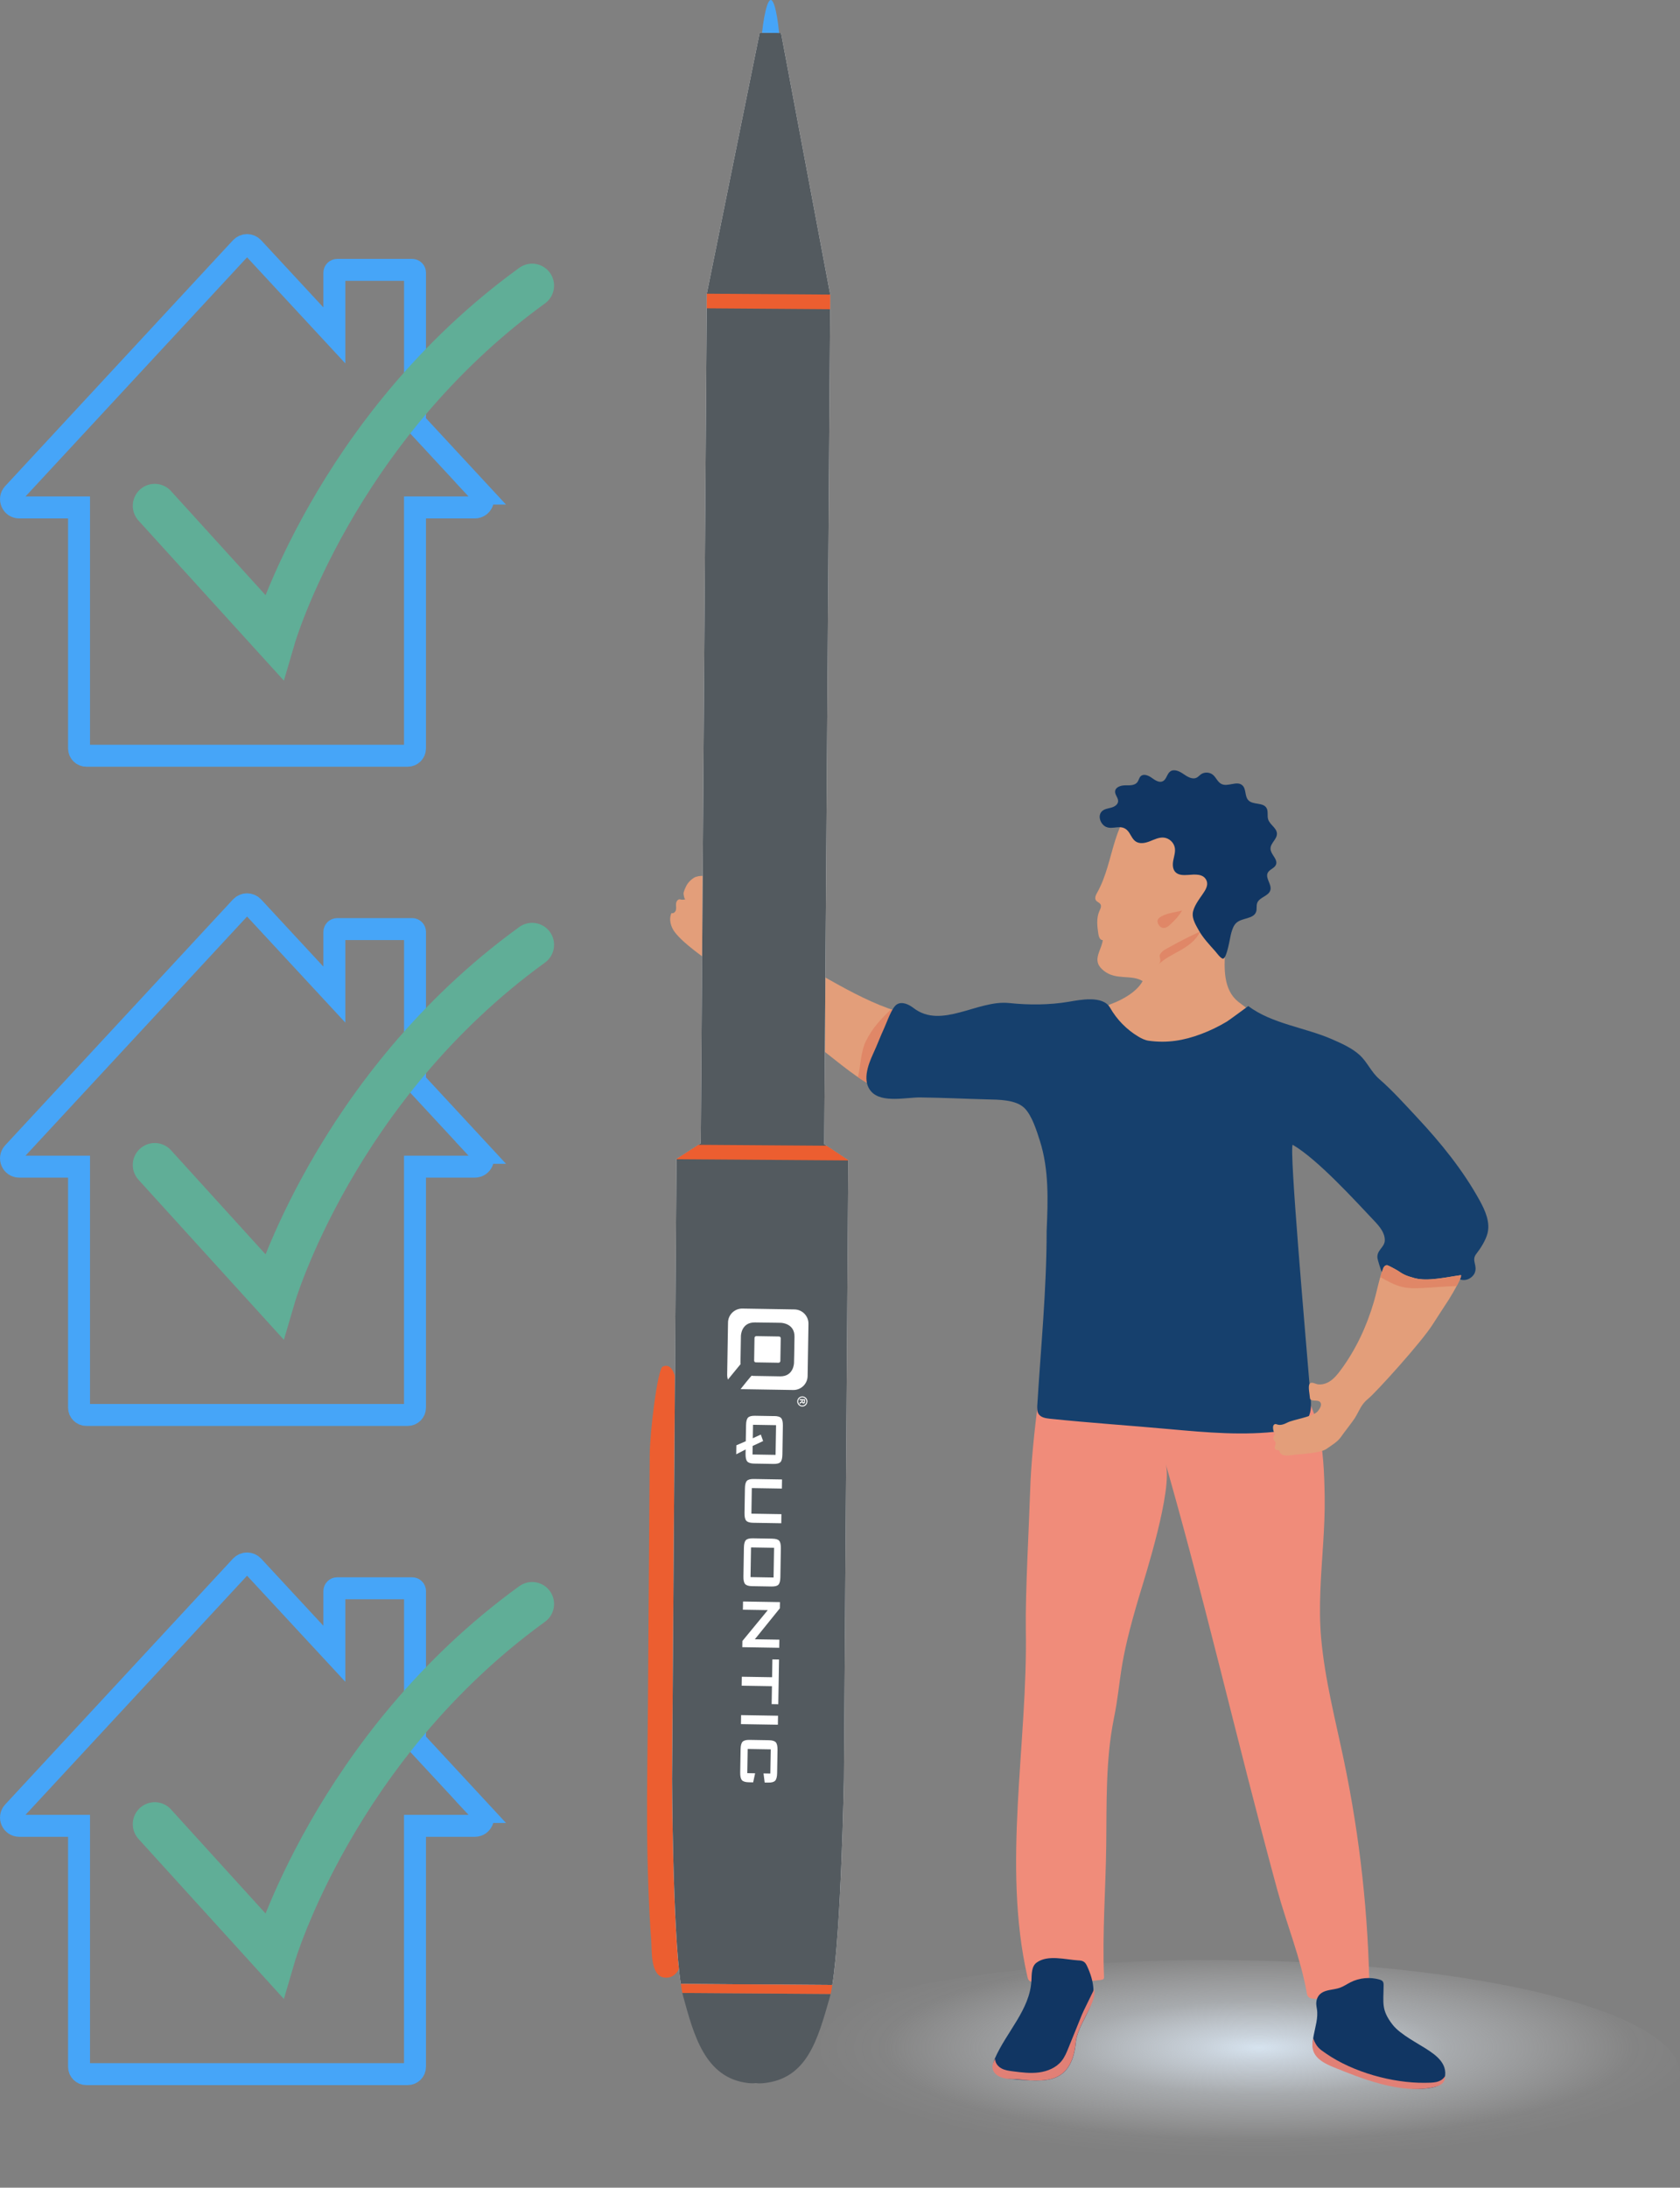 <svg xmlns="http://www.w3.org/2000/svg" xmlns:xlink="http://www.w3.org/1999/xlink" id="Layer_2" data-name="Layer 2" viewBox="0 0 612.37 796.94"><rect x="0" y="0" width="612.37" height="796.94" fill="#808080" stroke="none"/><defs><radialGradient id="radial-gradient" cx="-6028.88" cy="2365.93" fx="-6028.88" fy="2365.93" r="73.74" gradientTransform="translate(13903.14 -555.36) scale(2.23 .55)" gradientUnits="userSpaceOnUse"><stop offset="0" stop-color="#d6e3ef"></stop><stop offset=".13" stop-color="rgba(218, 229, 240, .89)" stop-opacity=".89"></stop><stop offset=".42" stop-color="rgba(229, 237, 245, .62)" stop-opacity=".62"></stop><stop offset=".83" stop-color="rgba(247, 249, 252, .19)" stop-opacity=".19"></stop><stop offset="1" stop-color="#fff" stop-opacity="0"></stop></radialGradient></defs><g id="Navigation"><g><path d="M446.55,346.62c.69-12.15,12.04-21.57,13.26-33.68.71-7.03-2.18-14.02-6.38-19.7-1.93-2.6-4.21-5.05-7.1-6.51-4.66-2.35-10.2-1.84-15.37-1.15-4.72.63-9.57,1.4-13.6,3.94-5.7,3.59-8.83,10.13-10.85,16.56-2.02,6.43-3.27,13.2-6.57,19.07-.5.88-1.03,2-.47,2.83.42.63,1.33.81,1.69,1.48.42.76-.08,1.67-.44,2.46-1.16,2.58-.77,5.56-.36,8.35.15.99.6,2.25,1.6,2.2-.31,2.91-2.65,5.69-1.72,8.47.36,1.07,1.17,1.93,2.04,2.64,4.51,3.7,10.03,1.26,14.22,3.82-2.07,3.84-7.15,6.7-11.16,8.22-.79.3-1.64.6-2.12,1.29-.57.82-.43,1.93-.26,2.91.73,4.34,1.85,9.26,5.7,11.41,1.45.81,3.12,1.1,4.76,1.38,5.46.93,10.97,1.82,16.51,1.57,7.95-.35,15.78-3.11,22.2-7.81,2.19-1.6,4.42-4.03,3.77-6.66-.55-2.22-2.87-3.4-4.64-4.85-5.33-4.35-5.07-11.99-4.71-18.25Z" style="fill: #e39e7a; stroke-width: 0px;"></path><ellipse cx="441.59" cy="755.49" rx="170.78" ry="41.46" style="fill: url(#radial-gradient); stroke-width: 0px;"></ellipse><path d="M482.29,562.38c-.72,11.5-1.74,23.01-.72,34.42,1.36,15.13,5.24,29.89,8.34,44.76,5.82,27.88,8.93,56.33,9.28,84.81,0-.31-18.74,1.85-19.93,1.8-.95-.04-2.03-.19-2.55-.98-.24-.36-.32-.79-.39-1.22-2.17-12.48-7.37-25.13-10.73-37.47-3.72-13.64-7.28-27.32-10.79-41.02-7.01-27.38-13.78-54.83-21.06-82.15-2.85-10.71-5.78-21.39-8.83-32.04,2.59,9.34-7.44,40.78-9.41,47.31-8.3,27.59-6.44,30.29-9.51,45.55-3.01,14.96-2.58,30.72-2.76,45.9-.19,16.01-1.47,32.08-.81,48.02.01.25.02.51-.11.73-.2.33-.63.41-1.01.46-8,1-16.1,1.29-24.15.85-.75-.04-1.59-.12-2.1-.69-.33-.36-.45-.86-.56-1.33-9.28-40.93.16-84.77-.57-126.44-.23-12.86,1.18-37.86,1.58-50.71.61-19.55,4.83-47.87,8.32-67.12,20.66,2.06,41.17,3.53,61.92,4.62,5.79.3,11.85.69,16.81,3.69,5.62,3.4,7.39,8.41,9.51,14.1,2.72,7.31,6.51,14,8.36,21.67,1.99,8.24,2.29,16.78,2.43,25.26.09,5.73-.19,11.47-.55,17.22Z" style="fill: #f08c7a; stroke-width: 0px;"></path><path d="M271.65,338.38c-.91-.94-.88-2.71-.77-3.95.12-1.42.47-2.8.61-4.22.21-2.07-.02-4.15-.35-6.2-.1-.65-.23-1.32-.62-1.85-1.73-2.33-3.83-.27-5.89-.13-1.41.1-2.7-.72-3.88-1.49-2.01-1.3-4.64-1.89-7.01-1.14-.56.17-1.05.5-1.51.86-.78.62-1.47,1.36-1.95,2.23-.43.79-.96,1.97-1.12,2.83-.05.28.25,2.41.73,2.24-.67.24-1.42.26-2.11.04-.76-.03-1.28.81-1.35,1.57s.12,1.53-.04,2.28c-.16.74-.93,1.46-1.63,1.16-1.06,2.33-.24,5.17,1.36,7.16,3.44,4.28,9.39,8.18,13.76,11.58,14.02,10.95,28.04,21.9,42.06,32.84,3.04,2.37,12.24,9.94,15.92,11.09s2.01-4.38,4.75-7.09c3.87-3.83,9.36-10.45,7.39-15.57-1.78-4.63-1.83-3.69-6.18-5.27-8.28-3-16.14-7.41-23.8-11.71-5.37-3.01-10.66-6.14-15.9-9.37-2.82-1.74-5.63-3.51-8.42-5.31-1.22-.79-2.88-1.52-3.95-2.49-.03-.03-.06-.06-.09-.08Z" style="fill: #e39e7a; stroke-width: 0px;"></path><path d="M315.71,379.12c2.18-4.48,5.48-8.06,9.09-11.42,3.37,1.11,3.55.68,5.18,4.92,1.97,5.12-3.52,11.75-7.39,15.57-2.74,2.71-1.07,8.24-4.75,7.09-1.23-.38-3.08-1.49-5.11-2.88,1.06-4.42.93-9.12,2.97-13.29Z" style="fill: #e08767; stroke-width: 0px;"></path><path d="M542.19,449.35c1.07-4.07-.79-8.3-2.82-11.99-6.15-11.16-14.23-21.09-22.91-30.37-4.4-4.71-8.85-9.68-13.72-13.92-2.94-2.56-4.32-6.1-7.05-8.65-2.79-2.6-6.81-4.37-10.26-5.88-9.78-4.26-21.77-5.56-30.43-12.04-.01,0-7.03,5.19-7.75,5.62-3.01,1.81-6.19,3.35-9.48,4.58-6.35,2.38-12.33,3.35-19.04,2.43-1.38-.19-2.65-.83-3.84-1.54-4.23-2.54-7.8-6.18-10.25-10.47-2.62-4.6-10.91-2.9-15.04-2.2-7.06,1.2-14.58,1.23-21.76.47-11.46-1.22-24.69,9.67-34.86,1.81-1.76-1.36-4.25-2.5-6.11-1.28-1.89,1.24-3.57,6.47-4.56,8.57-1.43,3.06-2.58,6.24-4.01,9.3-2.1,4.49-4.03,10.32-.64,13.94,3.9,4.18,12.73,1.99,17.81,2.05,8.1.09,16.23.5,24.33.71,4.09.11,10.42.03,13.61,3.15,2.73,2.67,4.46,8.28,5.61,11.87,3.39,10.56,2.97,21.95,2.49,32.88,0,21.32-2.11,42.31-3.41,63.55-.07,1.08-.11,2.25.48,3.16.83,1.27,2.54,1.55,4.05,1.71,14.57,1.52,29.16,2.48,43.75,3.81,13.48,1.22,27.1,2.44,40.53.7,3.79-.49,8.02-1.54,9.9-4.87,1.25-2.23,1.12-4.94.91-7.49-2.09-25.37-7.82-90.42-6.53-91.94,9.06,5.3,22.47,20.04,29.68,27.66,1.95,2.06,4.03,4.46,3.89,7.3-.12,2.45-3.07,3.49-2.66,6.39.1.72,1.28,4.45,1.59,5.11.31.66,1.27-2.86,1.93-2.55,6.5,3.03,4.14,3.73,11.2,4.96,7.38,1.29,13.79-.63,13.79-.63,3.55,2.49,6.3-.13,6.87-1.4,1.3-2.91-1.32-4.61.65-7.11,1.55-1.97,3.42-4.94,4.06-7.4Z" style="fill: #16406d; stroke-width: 0px;"></path><g><path d="M277.55,15.52c.03-4.08,1.59-15.53,3.41-15.52,1.82.01,3.22,11.48,3.19,15.56-.03,4.08-1.47-.76-3.29-.77-1.82-.01-3.33,4.81-3.3.72Z" style="fill: #46a5f8; stroke-width: 0px;"></path><path d="M241.48,720.25c.61.19,1.31.25,2.13.14,2.12-.28,3.73-2.21,4.29-4.28.56-2.07.3-4.26.03-6.38-1.28-10.2-1.93-20.68-1.82-30.96.08-7.45.11-14.9.16-22.35.11-16.19.23-32.37.34-48.56.2-28.87.41-57.73.61-86.6.03-3.64,1.3-26.64-5.68-23.41-1.83.85-4.65,23.49-4.71,32.09-.07,9.37-.13,18.73-.2,28.1-.15,20.54-.29,41.08-.44,61.63-.11,15.5-.43,31.01-.33,46.51.05,7.35.24,14.7.51,22.05.23,6.17.52,12.34,1,18.5.28,3.65-.32,12.14,4.1,13.54Z" style="fill: #ec5e30; stroke-width: 0px;"></path><path d="M249.03,727.28c3.81,13.75,7.82,29.8,23.78,31.56,1.02.11,1.92.1,2.7,0,.78.12,1.68.14,2.7.04,15.99-1.54,19.8-15.74,24.23-31.22.11-.38.22-.81.32-1.27l-54.04-.38c.1.46.2.89.31,1.27Z" style="fill: #535a5f; stroke-width: 0px;"></path><path d="M307.61,648.44l1.6-225.81-8.78-5.83,2.19-309.46-17.93-95.32-7.79-.06-19.27,95.05-2.19,309.46-8.86,5.71-1.6,225.81s.17,54.79,3.15,74.71l55.26.39c3.2-19.88,4.22-74.66,4.22-74.66Z" style="fill: #fff; stroke-width: 0px;"></path><path d="M307.61,648.44l1.6-225.81-8.78-5.83,2.19-309.46-17.93-95.32-7.79-.06-19.27,95.05-2.19,309.46-8.86,5.71-1.6,225.81s.17,54.79,3.15,74.71l55.26.39c3.2-19.88,4.22-74.66,4.22-74.66Z" style="fill: #535a5f; stroke-width: 0px;"></path><path d="M302.77,726.39c.22-.95.43-2.05.63-3.29l-55.26-.39c.19,1.24.38,2.35.59,3.3l54.04.38Z" style="fill: #ec5e30; stroke-width: 0px;"></path><polygon points="254.58 417.04 246.58 422.19 246.58 422.29 309.21 422.73 309.21 422.63 301.29 417.37 254.58 417.04" style="fill: #ec5e30; stroke-width: 0px;"></polygon><rect x="257.61" y="107.18" width="44.99" height="5.32" transform="translate(559.43 221.66) rotate(-179.59)" style="fill: #ec5e30; stroke-width: 0px;"></rect><g><g><path d="M280.79,646.08l.15-8.81-8.4-.14-.15,8.81,2.86.05-.72,3.3-1.59-.03c-1.25-.02-2.09-.28-2.52-.79-.43-.51-.63-1.44-.61-2.8l.14-8.4c.02-1.36.26-2.28.71-2.76.45-.48,1.3-.71,2.53-.69l7.09.12c1.25.02,2.09.28,2.52.78.43.49.63,1.42.61,2.78l-.14,8.4c-.02,1.36-.26,2.28-.7,2.77-.44.49-1.29.73-2.54.71l-1.3-.02-.42-3.32,2.48.04Z" style="fill: #fff; stroke-width: 0px;"></path><path d="M282.24,515.85c1.27.02,2.12.28,2.53.79.42.51.61,1.43.59,2.77l-.17,10.42c-.02,1.34-.24,2.26-.67,2.75-.42.49-1.28.73-2.57.71l-7.06-.12c-1.25-.02-2.09-.28-2.52-.79-.43-.51-.63-1.43-.61-2.77l.03-1.59-3.43,1.76.05-3.28,3.43-1.47.1-5.83c.02-1.36.25-2.28.7-2.76.44-.48,1.29-.71,2.54-.69l7.06.12ZM274.48,519.03l-.08,4.91,2.92-1.35.85,2.37-3.82,1.78-.05,3.11,8.4.14.18-10.82-8.4-.14Z" style="fill: #fff; stroke-width: 0px;"></path><path d="M284.98,542.27l-10.94-.18-.15,9.32,10.94.18-.05,3.31-10.28-.17c-1.25-.02-2.09-.28-2.52-.79-.43-.51-.63-1.44-.6-2.8l.15-8.91c.02-1.36.25-2.28.7-2.76.44-.48,1.29-.71,2.54-.69l10.28.17-.05,3.31Z" style="fill: #fff; stroke-width: 0px;"></path><path d="M281.5,560.52c1.27.02,2.12.28,2.53.77.42.5.61,1.42.59,2.78l-.17,10.42c-.02,1.36-.25,2.28-.68,2.76-.43.48-1.28.71-2.56.69l-7.1-.12c-1.25-.02-2.09-.28-2.52-.79-.43-.51-.63-1.43-.6-2.77l.17-10.42c.02-1.36.25-2.28.7-2.76.44-.48,1.29-.71,2.54-.69l7.1.12ZM273.75,563.7l-.18,10.82,8.4.14.18-10.82-8.4-.14Z" style="fill: #fff; stroke-width: 0px;"></path><polygon points="270.84 583.41 284.3 583.63 284.26 585.89 275.14 597.17 284.08 597.31 284.03 600.27 270.57 600.05 270.61 597.79 279.86 586.55 270.79 586.4 270.84 583.41" style="fill: #fff; stroke-width: 0px;"></polygon><polygon points="281.38 614.26 270.34 614.08 270.39 610.81 281.43 610.99 281.54 604.5 283.96 604.54 283.69 620.83 281.27 620.79 281.38 614.26" style="fill: #fff; stroke-width: 0px;"></polygon><rect x="275.22" y="619.85" width="3.28" height="13.46" transform="translate(-354.2 893.09) rotate(-89.06)" style="fill: #fff; stroke-width: 0px;"></rect></g><g><rect x="274.97" y="486.84" width="9.56" height="9.56" rx=".63" ry=".63" transform="translate(-216.41 763.23) rotate(-89.06)" style="fill: #fff; stroke-width: 0px;"></rect><path d="M269.98,496.91s-.09-.02-.07-.74l.16-9.53s.08-4.94,5.06-4.89c8.74.1,9.56.14,9.56.14,0,0,4.98.12,4.91,5.08-.06,4.95-.18,9.54-.18,9.54,0,0-.08,4.95-5.06,4.88-4.68-.07-9.56-.16-9.56-.16,0,0-.67,0-.77-.11-.1-.12-4.09,4.93-4.09,4.93.07,0,.14,0,.21,0l18.97.31c2.86.05,5.22-2.23,5.26-5.09l.31-18.99c.05-2.86-2.23-5.22-5.09-5.27l-18.97-.31c-2.86-.05-5.22,2.23-5.26,5.09l-.31,18.99c-.01.62.09,1.23.28,1.78l4.63-5.66Z" style="fill: #fff; stroke-width: 0px;"></path><path d="M294.29,510.56c0,.32-.09.62-.25.91s-.39.51-.69.68c-.3.16-.61.24-.93.23-.32,0-.63-.09-.92-.26-.29-.17-.51-.4-.67-.69-.16-.29-.24-.6-.23-.93s.09-.63.26-.92c.17-.29.4-.51.69-.67.3-.16.6-.24.93-.23.32,0,.63.09.93.27.29.17.52.4.67.7.15.29.23.6.22.92ZM293.93,510.55c0-.25-.06-.5-.18-.73-.12-.24-.3-.42-.54-.56-.24-.14-.48-.21-.75-.21s-.51.06-.74.18c-.24.13-.42.31-.56.54-.14.23-.21.48-.21.74,0,.26.06.51.19.74.13.24.31.42.54.56.23.14.48.21.74.21s.51-.06.75-.19c.24-.13.43-.31.56-.54.13-.23.2-.48.2-.73ZM291.47,509.68l1.96.03v.4c-.01.37-.02.58-.02.63-.01.13-.04.23-.08.31s-.11.13-.19.18c-.09.05-.18.07-.28.07-.14,0-.26-.05-.36-.14-.1-.09-.16-.23-.18-.39-.02.06-.05.1-.08.14-.03.03-.08.08-.15.13-.02.01-.1.06-.24.14l-.4.23v-.49s.33-.16.33-.16c.22-.11.35-.2.41-.27.06-.07.09-.16.09-.27v-.1s-.81-.01-.81-.01v-.4ZM292.57,510.09v.16c0,.23,0,.37.02.43s.05.1.09.13c.04.03.09.05.15.05s.1-.01.15-.04c.04-.03.07-.07.09-.13.02-.06.03-.2.03-.43v-.16s-.53,0-.53,0Z" style="fill: #fff; stroke-width: 0px;"></path></g></g></g><path d="M484.5,724.97c-2.12.44-4.05,1.2-4.63,3.9-.21.98-.01,1.99.15,2.98,1.06,6.42-4.61,13.51,1.01,18.14,1.41,1.16,3.13,1.84,4.83,2.5,9.8,3.81,25.45,10.08,35.77,8.08,1.28-.25,2.59-.61,3.57-1.46,1.87-1.61,2.01-4.61.92-6.83s-3.12-3.81-5.17-5.2c-3.8-2.57-10.5-5.85-13.34-9.51-4.23-5.45-3.3-7.88-3.28-14.38,0-.49-.02-1.01-.31-1.39-.28-.36-.73-.53-1.17-.66-3.47-1.01-7.33-.66-10.56.97-1.32.67-2.55,1.54-3.95,2.03-1.18.41-2.55.56-3.84.83Z" style="fill: #113663; stroke-width: 0px;"></path><path d="M478.67,742.56c-1.23,5.23,1.31,8.03,7.35,10.47,9.75,3.95,24.56,10.02,36.63,7.3,3.58-.81,4.08-2.38,4.08-4.02-1.53,2.48-4.45,2.4-7.36,2.43-11.8.13-26.15-3.86-35.99-10.64-2.47-1.7-3.49-2.35-4.72-5.55Z" style="fill: #e18076; stroke-width: 0px;"></path><path d="M377.88,714.93c-1.92,1.37-1.8,4.17-1.92,6.53-.51,10.58-9.13,18.79-13.36,28.5-2.1,4.82,1.67,6.92,6.04,7.39,2.28.25,4.56.42,6.85.52,2.71.11,5.46.12,8.06-.62,6.03-1.7,8.02-7.42,8.55-12.95.66-6.94,6.74-12.42,6.47-19.51-.11-2.92-1.04-5.76-2.26-8.42-.3-.65-.63-1.31-1.22-1.71-.62-.42-1.4-.48-2.15-.52-4.58-.27-11.01-2.15-15.06.79Z" style="fill: #113663; stroke-width: 0px;"></path><path d="M398.78,724.75c-1.15,2.44-3.9,7.87-4.45,9.24-1.62,4.01-3.24,8.02-4.87,12.02-.67,1.66-1.36,3.35-2.48,4.75-1.98,2.48-5.13,3.79-8.28,4.2-3.15.41-6.33,0-9.48-.4-1.44-.18-2.91-.38-4.19-1.07s-2.32-2-2.27-3.45c-2.83,4.33.75,7.32,5.86,7.3,2.29-.01,4.56.42,6.85.52,2.71.11,5.46.12,8.06-.62,6.03-1.7,8.02-7.42,8.55-12.95.35-3.67,2.21-6.9,3.8-10.14,1.23-2.5,3.7-6.71,2.94-9.54l-.06.12Z" style="fill: #e18076; stroke-width: 0px;"></path><path d="M465.4,528.23c-.27-.08-.51-.23-.64-.48-.39-.75.53-1.71.13-2.46-.1-.19-.28-.33-.42-.5-.53-.65-.37-1.76.32-2.23-.53-.65-1.38-3.31-.09-3.76.31-.11.63.05.94.15,1.21.38,2.49-.16,3.63-.73,2.29-1.16,9.54-2.11,11.13-4.19.57-.75,1.51-2.06.95-3.05-.61-1.08-2.28-.53-3.27-.95-.17-.07-.35-.16-.46-.32-.12-.18-.14-.4-.16-.62-.07-1.11-.67-3.81-.19-4.8.6-1.22,2.13-.13,3.07,0,1.38.2,2.85-.19,4.05-.89,1.77-1.03,3.1-2.67,4.32-4.32,5.53-7.46,9.43-15.86,12.06-24.81,1.18-4.03,1.93-8.5,3.47-12.36.22-.56.76-1.05,1.37-1.01.4.03,3.38,1.65,3.71,1.87,2.43,1.68,3.34,1.98,6.17,2.8,4.72,1.37,12.07-.39,16.94-1.05.96-.13-2.79,6.49-4.34,8.92-1.91,3-3.92,5.94-5.81,8.95-4.17,6.63-20.74,24.82-23.39,26.99-2.81,2.3-3.05,3.89-5.02,7.18-.63,1.06-4.27,5.69-4.95,6.72-1.32,1.99-3.47,3.16-5.36,4.51-2.37,1.7-9.85,1.87-12.74,2.3-1.32.2-4.01.48-4.4-1.34-.02-.11-.04-.23-.12-.31-.09-.09-.22-.1-.35-.11-.19-.02-.39-.05-.57-.1Z" style="fill: #e39e7a; stroke-width: 0px;"></path><path d="M521.09,469.05c-3.22.2-6.71.53-9.89-.21-2.9-.67-5.47-2.16-8.06-3.6.33-1.13.69-2.24,1.11-3.31.22-.56.76-1.05,1.37-1.01.4.03,3.38,1.65,3.71,1.87,2.43,1.68,3.34,1.98,6.17,2.8,4.72,1.37,12.07-.39,16.94-1.05.52-.07-.34,1.82-1.47,3.96-3.3.06-6.58.35-9.88.56Z" style="fill: #e08767; stroke-width: 0px;"></path><path d="M437.44,339.36c-1.32,3-4.13,5.06-6.97,6.7-2.84,1.63-5.89,3.03-8.24,5.32,1.52-1.49.11-2.67.55-3.57.71-1.48,2.27-2.11,3.84-2.98,3.53-1.97,7.14-3.8,10.83-5.47Z" style="fill: #e08767; stroke-width: 0px;"></path><path d="M430.88,331.71c-1.08,1.86-2.62,3.51-4.19,4.96-.42.39-.84.78-1.34,1.05s-1.09.41-1.64.27c-.57-.15-1.04-.58-1.36-1.08-.36-.55-.58-1.27-.32-1.88.19-.45.6-.76,1.02-1.02,1.35-.85,2.79-1.22,4.32-1.55,1.17-.25,2.34-.5,3.51-.75Z" style="fill: #e08767; stroke-width: 0px;"></path><path d="M464.08,311.61c-.49-.78-.96-1.58-.97-2.45-.03-2.02,2.39-3.45,2.34-5.48-.05-2.08-2.6-3.22-3.21-5.21-.41-1.35.13-2.94-.6-4.15-1.28-2.13-4.99-1-6.66-2.85-1.33-1.47-.67-4.11-2.16-5.41-1.97-1.74-5.28.71-7.63-.48-1.37-.69-1.91-2.38-3.1-3.35-1.23-1-3.14-1.05-4.41-.11-.49.36-.89.85-1.43,1.14-1.55.84-3.4-.27-4.85-1.28-1.45-1.01-3.44-1.98-4.86-.93-1.2.89-1.33,2.84-2.65,3.53-1.32.68-2.84-.33-4.04-1.2s-2.96-1.64-4.04-.63c-.61.57-.72,1.51-1.22,2.18-.95,1.27-2.84,1.17-4.42,1.16-1.59,0-3.59.61-3.71,2.2-.1,1.29,1.21,2.37,1.1,3.66-.1,1.21-1.36,1.95-2.53,2.27-1.17.32-2.46.46-3.34,1.29-1.75,1.66-.54,4.8,1.45,5.71,2.47,1.12,5.25-1,7.61,1.11,1.33,1.19,1.74,3.22,3.22,4.21,1.48.99,3.47.59,5.13-.06s3.34-1.52,5.11-1.35c1.98.19,3.72,1.82,4.03,3.78.24,1.5-.28,3-.57,4.49-.29,1.49-.28,3.22.78,4.31,1.14,1.16,2.98,1.13,4.61,1.02,2.39-.17,5.8-.64,6.83,2.32.51,1.6-.52,3.23-1.47,4.61-1.34,1.95-3.43,4.66-3.66,7.11-.19,2.03,1.14,4.26,2.14,6.05,1.53,2.78,3.99,5.39,6.09,7.74.42.47,2.05,2.77,2.84,2.66,1.43-.2,2.53-7.85,2.96-9.33.4-1.4.88-2.88,1.99-3.81,2.14-1.79,6.18-1.28,7.08-3.92.35-1.02.02-2.19.39-3.2.79-2.16,4.22-2.49,4.81-4.71.56-2.11-1.94-4.34-.96-6.3.64-1.27,2.47-1.63,3-2.96.47-1.17-.31-2.26-1.03-3.4Z" style="fill: #113663; stroke-width: 0px;"></path><path d="M175.28,179.81l-24-25.89v-54.56c0-.58-.47-1.05-1.05-1.05h-27.31c-.58,0-1.05.47-1.05,1.05v22.82l-29.61-31.94c-1.19-1.28-3.22-1.28-4.41,0L4.81,179.81c-1.78,1.92-.42,5.05,2.2,5.05h21.8v87.79c0,1.47,1.19,2.66,2.66,2.66h117.14c1.47,0,2.66-1.19,2.66-2.66v-87.79h21.8c2.62,0,3.99-3.13,2.2-5.05Z" style="fill: none; stroke: #46a5f8; stroke-miterlimit: 10; stroke-width: 8px;"></path><path d="M56.4,184.26l43.41,47.76s22.24-75.87,94.15-127.97" style="fill: none; stroke: #60ae97; stroke-linecap: round; stroke-miterlimit: 10; stroke-width: 16px;"></path><path d="M175.28,419.95l-24-25.89v-54.56c0-.58-.47-1.05-1.05-1.05h-27.31c-.58,0-1.05.47-1.05,1.05v22.82l-29.61-31.94c-1.19-1.28-3.22-1.28-4.41,0L4.81,419.95c-1.78,1.92-.42,5.05,2.2,5.05h21.8v87.79c0,1.47,1.19,2.66,2.66,2.66h117.14c1.47,0,2.66-1.19,2.66-2.66v-87.79h21.8c2.62,0,3.99-3.13,2.2-5.05Z" style="fill: none; stroke: #46a5f8; stroke-miterlimit: 10; stroke-width: 8px;"></path><path d="M56.4,424.39l43.41,47.76s22.24-75.87,94.15-127.97" style="fill: none; stroke: #60ae97; stroke-linecap: round; stroke-miterlimit: 10; stroke-width: 16px;"></path><g><path d="M175.28,660.08l-24-25.89v-54.56c0-.58-.47-1.05-1.05-1.05h-27.31c-.58,0-1.05.47-1.05,1.05v22.82l-29.61-31.94c-1.19-1.28-3.22-1.28-4.41,0L4.81,660.08c-1.78,1.92-.42,5.05,2.2,5.05h21.8v87.79c0,1.47,1.19,2.66,2.66,2.66h117.14c1.47,0,2.66-1.19,2.66-2.66v-87.79h21.8c2.62,0,3.99-3.13,2.2-5.05Z" style="fill: none; stroke: #46a5f8; stroke-miterlimit: 10; stroke-width: 8px;"></path><path d="M56.4,664.52l43.41,47.76s22.24-75.87,94.15-127.97" style="fill: none; stroke: #60ae97; stroke-linecap: round; stroke-miterlimit: 10; stroke-width: 16px;"></path></g></g></g></svg>